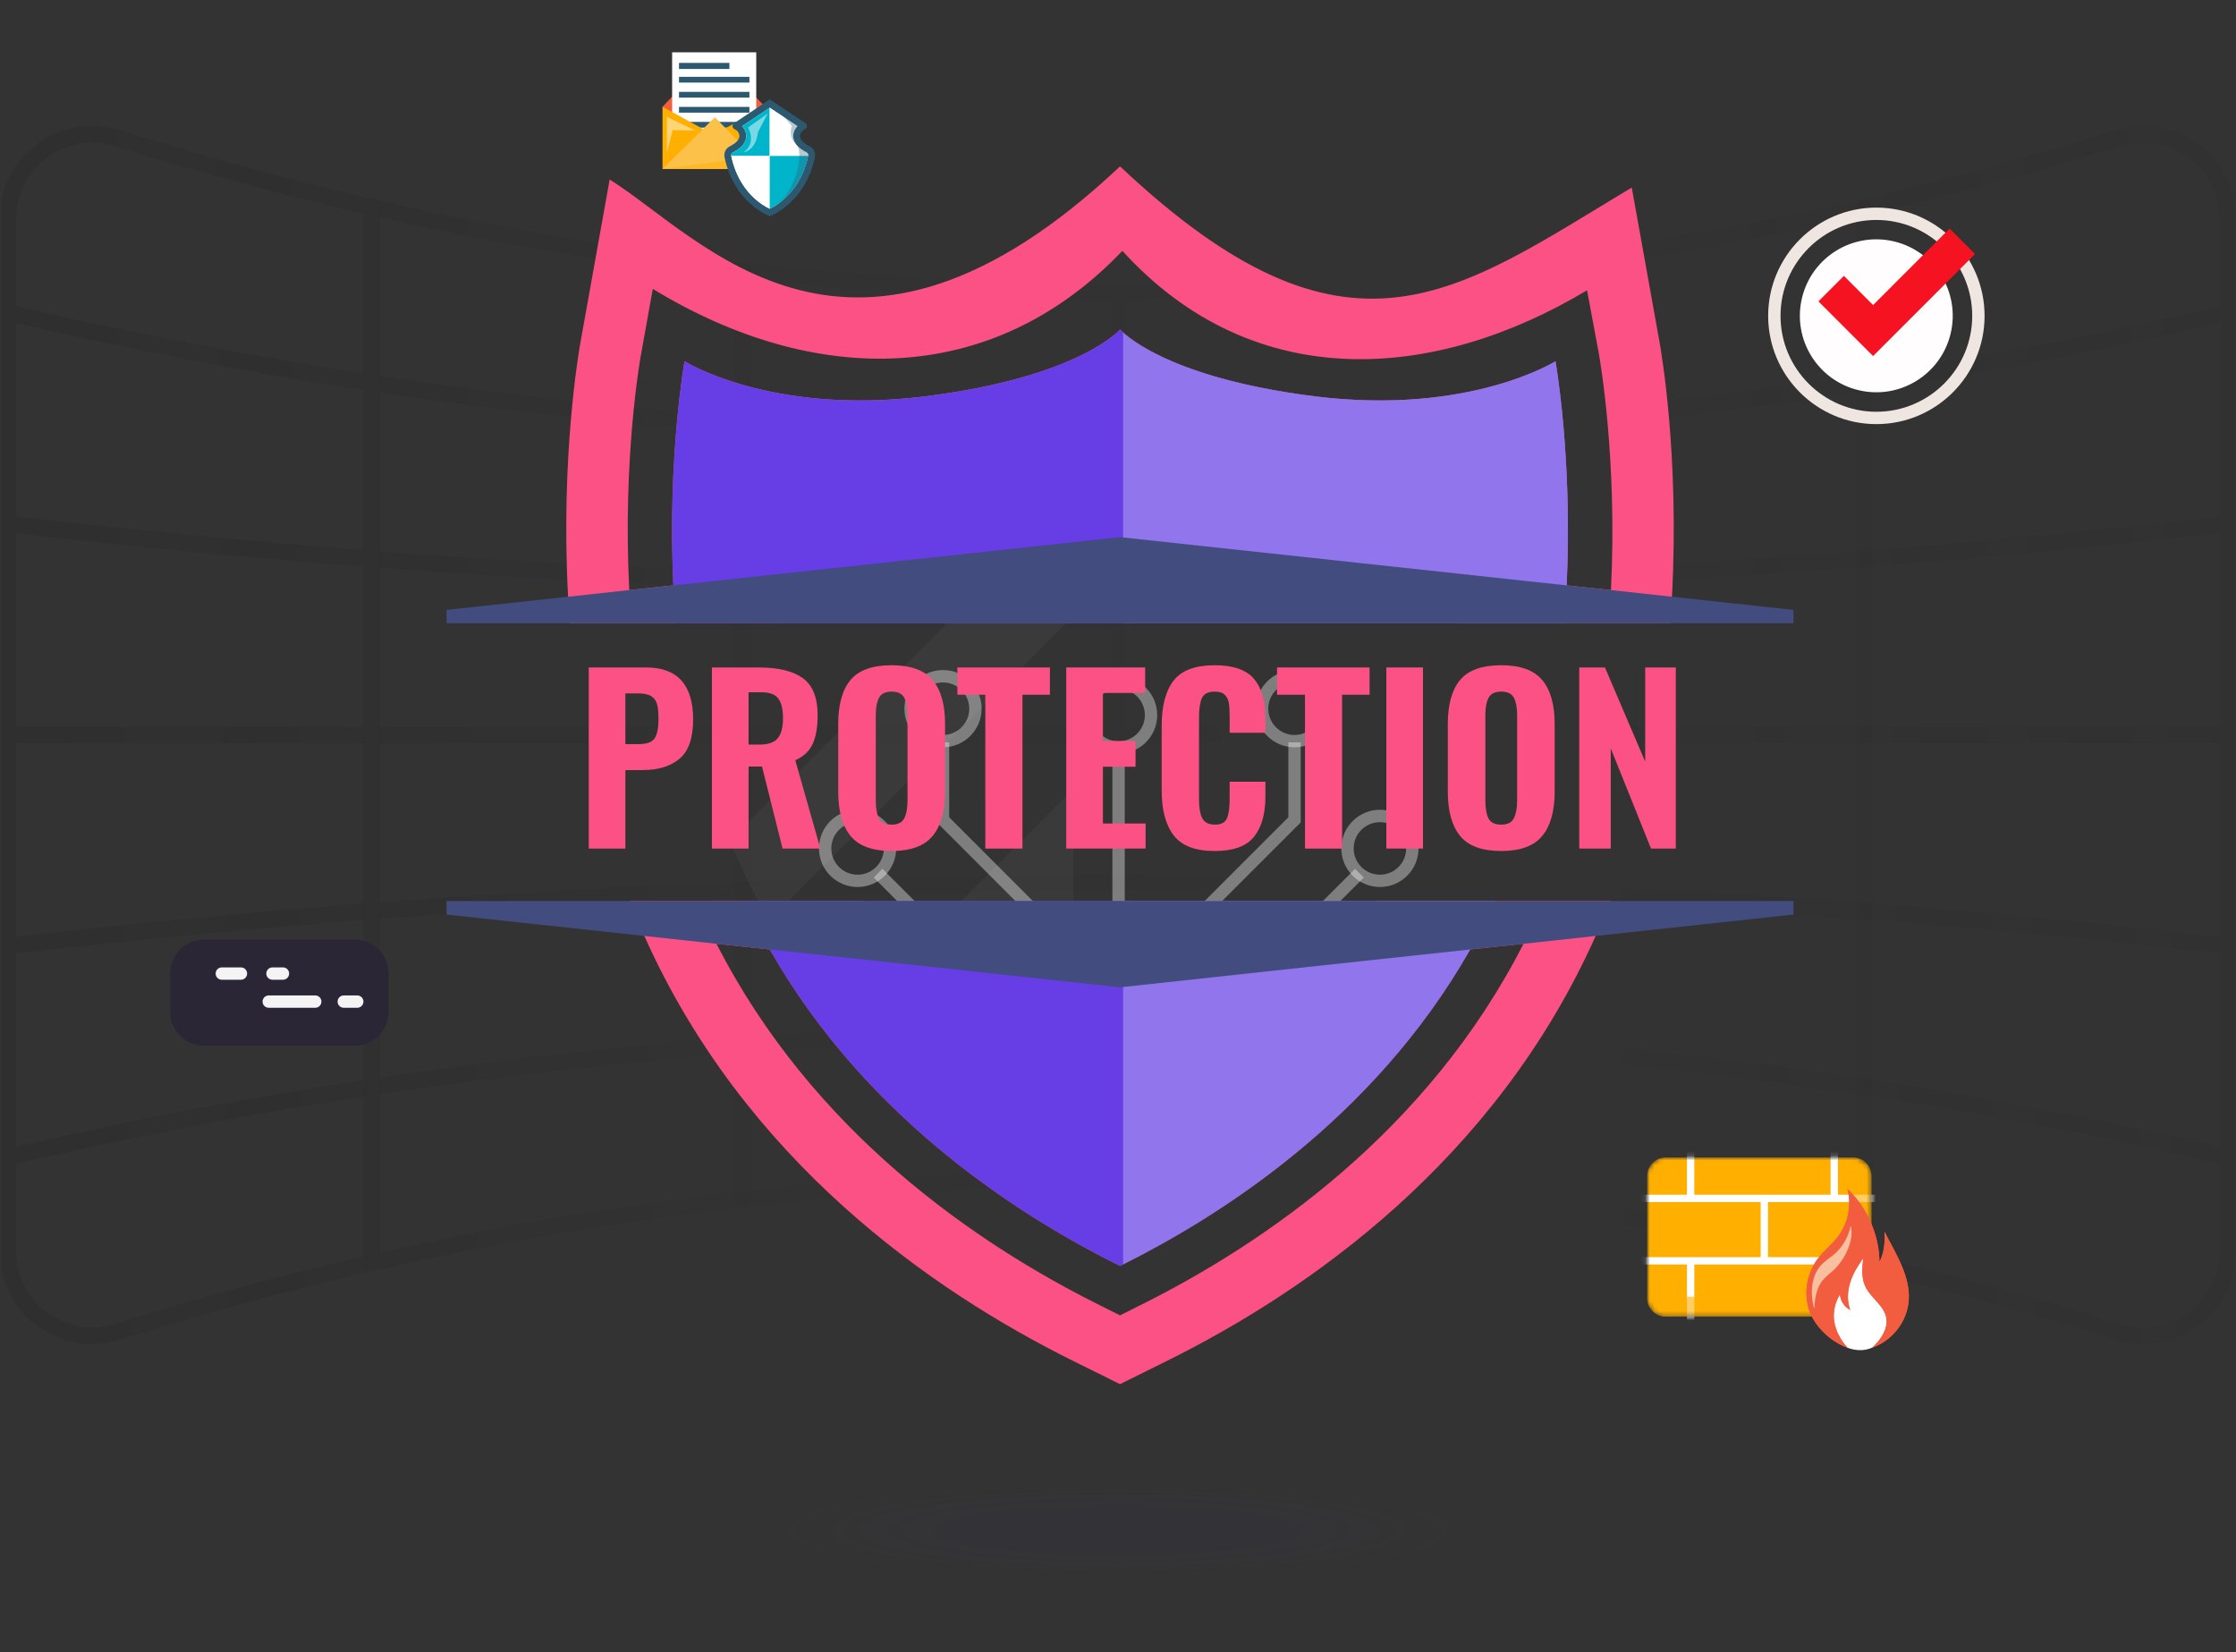 <svg width="475" height="351" viewBox="0 0 475 351" fill="none" xmlns="http://www.w3.org/2000/svg">
<rect x="0" y="0" width="475" height="351" fill="#333333" stroke="none"/>
<g clip-path="url(#clip0_1670_111816)">
<mask id="mask0_1670_111816" style="mask-type:luminance" maskUnits="userSpaceOnUse" x="0" y="0" width="475" height="351">
<path d="M475 0H0V351H475V0Z" fill="white"/>
</mask>
<g mask="url(#mask0_1670_111816)">
<mask id="mask1_1670_111816" style="mask-type:luminance" maskUnits="userSpaceOnUse" x="0" y="0" width="475" height="351">
<path d="M475 0H0V351H475V0Z" fill="white"/>
</mask>
<g mask="url(#mask1_1670_111816)">
<path opacity="0.08" d="M237.498 335.256C278.152 335.256 311.109 330.695 311.109 325.069C311.109 319.442 278.152 314.881 237.498 314.881C196.843 314.881 163.887 319.442 163.887 325.069C163.887 330.695 196.843 335.256 237.498 335.256Z" fill="url(#paint0_radial_1670_111816)"/>
<g opacity="0.1">
<path d="M455.407 285.504C453.413 285.504 451.411 285.198 449.435 284.577C310.769 241.041 164.182 241.041 25.517 284.577C19.458 286.484 13.058 285.416 7.943 281.664C2.846 277.92 -0.074 272.138 -0.074 265.813V46.455C-0.074 40.121 2.846 34.348 7.943 30.604C13.049 26.852 19.458 25.784 25.517 27.691C164.182 71.227 310.769 71.227 449.435 27.691C455.494 25.793 461.894 26.852 467.009 30.604C472.106 34.348 475.026 40.13 475.026 46.455V265.813C475.026 272.147 472.106 277.92 467.009 281.664C463.564 284.192 459.525 285.504 455.407 285.504ZM237.476 248.607C309.851 248.607 381.519 259.585 450.484 281.235C455.468 282.801 460.731 281.926 464.937 278.838C469.125 275.759 471.529 271.009 471.529 265.805V46.455C471.529 41.25 469.125 36.5 464.937 33.421C460.731 30.333 455.468 29.458 450.484 31.024C381.519 52.674 309.86 63.652 237.476 63.652C165.092 63.652 93.433 52.674 24.468 31.024C19.484 29.458 14.221 30.333 10.015 33.421C5.827 36.5 3.423 41.25 3.423 46.455V265.813C3.423 271.018 5.827 275.768 10.015 278.847C14.221 281.935 19.484 282.81 24.468 281.244C93.433 259.594 165.092 248.616 237.476 248.616V248.607Z" fill="url(#paint1_linear_1670_111816)"/>
<path d="M473.279 247.584C473.148 247.584 473.008 247.566 472.877 247.54C321.079 211.859 153.876 211.859 2.078 247.54C1.133 247.759 0.198 247.181 -0.021 246.237C-0.239 245.292 0.347 244.356 1.282 244.137C153.596 208.334 321.368 208.334 473.682 244.137C474.626 244.356 475.203 245.301 474.984 246.237C474.792 247.042 474.075 247.584 473.279 247.584Z" fill="url(#paint2_linear_1670_111816)"/>
<path d="M473.278 202.736C473.208 202.736 473.138 202.736 473.068 202.727C321.139 184.874 153.804 184.874 1.875 202.727C0.922 202.841 0.048 202.15 -0.066 201.196C-0.18 200.234 0.511 199.368 1.464 199.254C153.656 181.366 321.279 181.366 473.47 199.254C474.432 199.368 475.114 200.234 475 201.196C474.895 202.088 474.143 202.745 473.269 202.745L473.278 202.736Z" fill="url(#paint3_linear_1670_111816)"/>
<path d="M473.278 157.879H1.674C0.713 157.879 -0.074 157.092 -0.074 156.13C-0.074 155.167 0.713 154.38 1.674 154.38H473.278C474.239 154.38 475.026 155.167 475.026 156.13C475.026 157.092 474.239 157.879 473.278 157.879Z" fill="url(#paint4_linear_1670_111816)"/>
<path d="M237.475 126.432C157.519 126.432 77.564 121.962 1.472 113.013C0.51 112.9 -0.172 112.034 -0.058 111.072C0.056 110.109 0.93 109.427 1.883 109.541C153.812 127.394 321.146 127.394 473.075 109.541C474.028 109.427 474.903 110.118 475.016 111.072C475.13 112.025 474.439 112.9 473.486 113.013C397.395 121.953 317.439 126.432 237.484 126.432H237.475Z" fill="url(#paint5_linear_1670_111816)"/>
<path d="M237.475 94.985C157.458 94.985 77.432 86.037 1.271 68.131C0.327 67.912 -0.25 66.967 -0.032 66.031C0.187 65.087 1.131 64.509 2.066 64.728C153.864 100.408 321.068 100.408 472.866 64.728C473.801 64.509 474.745 65.087 474.964 66.031C475.183 66.976 474.606 67.912 473.661 68.131C397.5 86.028 317.483 94.985 237.457 94.985H237.475Z" fill="url(#paint6_linear_1670_111816)"/>
<path d="M395.986 270.03C395.025 270.03 394.238 269.242 394.238 268.28V43.988C394.238 43.026 395.025 42.238 395.986 42.238C396.948 42.238 397.735 43.026 397.735 43.988V268.28C397.735 269.242 396.948 270.03 395.986 270.03Z" fill="url(#paint7_linear_1670_111816)"/>
<path d="M317.128 256.595C316.166 256.595 315.379 255.807 315.379 254.845V57.424C315.379 56.462 316.166 55.675 317.128 55.675C318.089 55.675 318.876 56.462 318.876 57.424V254.836C318.876 255.799 318.089 256.586 317.128 256.586V256.595Z" fill="url(#paint8_linear_1670_111816)"/>
<path d="M237.476 252.107C236.514 252.107 235.727 251.32 235.727 250.358V61.903C235.727 60.941 236.514 60.153 237.476 60.153C238.437 60.153 239.224 60.941 239.224 61.903V250.358C239.224 251.32 238.437 252.107 237.476 252.107Z" fill="url(#paint9_linear_1670_111816)"/>
<path d="M157.835 256.595C156.873 256.595 156.086 255.807 156.086 254.845V57.424C156.086 56.462 156.873 55.675 157.835 55.675C158.796 55.675 159.583 56.462 159.583 57.424V254.836C159.583 255.799 158.796 256.586 157.835 256.586V256.595Z" fill="url(#paint10_linear_1670_111816)"/>
<path d="M78.971 270.03C78.01 270.03 77.223 269.242 77.223 268.28V43.988C77.223 43.026 78.01 42.238 78.971 42.238C79.933 42.238 80.72 43.026 80.72 43.988V268.28C80.72 269.242 79.933 270.03 78.971 270.03Z" fill="url(#paint11_linear_1670_111816)"/>
</g>
<path d="M389.771 249.377H357.728C353.768 249.377 350.559 252.588 350.559 256.55V264.764C350.559 268.725 353.768 271.937 357.728 271.937H389.771C393.731 271.937 396.941 268.725 396.941 264.764V256.55C396.941 252.588 393.731 249.377 389.771 249.377Z" fill="#2B2635"/>
<path d="M373.563 259.261H363.202C362.476 259.261 361.891 258.675 361.891 257.949C361.891 257.223 362.476 256.637 363.202 256.637H373.563C374.288 256.637 374.874 257.223 374.874 257.949C374.874 258.675 374.288 259.261 373.563 259.261Z" fill="#F4F4F4"/>
<path d="M384.082 259.261H379.561C378.836 259.261 378.25 258.675 378.25 257.949C378.25 257.223 378.836 256.637 379.561 256.637H384.082C384.807 256.637 385.393 257.223 385.393 257.949C385.393 258.675 384.807 259.261 384.082 259.261Z" fill="#F4F4F4"/>
<path d="M384.08 264.676H370.694C369.969 264.676 369.383 264.09 369.383 263.364C369.383 262.638 369.969 262.052 370.694 262.052H384.08C384.806 262.052 385.391 262.638 385.391 263.364C385.391 264.09 384.806 264.676 384.08 264.676Z" fill="#F4F4F4"/>
<path d="M75.381 199.587H43.337C39.378 199.587 36.168 202.798 36.168 206.76V214.973C36.168 218.935 39.378 222.146 43.337 222.146H75.381C79.34 222.146 82.55 218.935 82.55 214.973V206.76C82.55 202.798 79.34 199.587 75.381 199.587Z" fill="#2B2635"/>
<path d="M51.186 208.124H47.12C46.394 208.124 45.809 207.538 45.809 206.812C45.809 206.086 46.394 205.5 47.12 205.5H51.186C51.911 205.5 52.497 206.086 52.497 206.812C52.497 207.538 51.911 208.124 51.186 208.124Z" fill="#F4F4F4"/>
<path d="M60.111 208.124H57.882C57.156 208.124 56.57 207.538 56.57 206.812C56.57 206.086 57.156 205.5 57.882 205.5H60.111C60.837 205.5 61.423 206.086 61.423 206.812C61.423 207.538 60.837 208.124 60.111 208.124Z" fill="#F4F4F4"/>
<path d="M66.969 214.081H57.089C56.363 214.081 55.777 213.495 55.777 212.769C55.777 212.043 56.363 211.457 57.089 211.457H66.969C67.694 211.457 68.28 212.043 68.28 212.769C68.28 213.495 67.694 214.081 66.969 214.081Z" fill="#F4F4F4"/>
<path d="M75.894 214.081H73.026C72.301 214.081 71.715 213.495 71.715 212.769C71.715 212.043 72.301 211.457 73.026 211.457H75.894C76.62 211.457 77.205 212.043 77.205 212.769C77.205 213.495 76.62 214.081 75.894 214.081Z" fill="#F4F4F4"/>
<path opacity="0.1" d="M228.007 130.876V105.508L154.984 178.567C157.441 184.419 160.23 190.087 163.325 195.589L228.007 130.876Z" fill="white" fill-opacity="0.37"/>
<path opacity="0.1" d="M178.102 217.535C180.472 220.518 182.937 223.44 185.525 226.291C200.231 242.465 215.847 253.54 227.999 260.651V167.605L178.094 217.535H178.102Z" fill="white" fill-opacity="0.37"/>
<path d="M207.277 242.108H204.654V205.482L185.602 186.413L187.456 184.559L207.277 204.389V242.108Z" fill="white" fill-opacity="0.37"/>
<path d="M238.936 158.789H236.312V262.935H238.936V158.789Z" fill="white" fill-opacity="0.37"/>
<path d="M224.143 254.458H221.52V197.224L199.016 174.699V157.694H201.639V173.614L224.143 196.139V254.458Z" fill="white" fill-opacity="0.37"/>
<path d="M182.178 188.425C177.657 188.425 173.977 184.742 173.977 180.22C173.977 175.697 177.657 172.015 182.178 172.015C186.698 172.015 190.379 175.697 190.379 180.22C190.379 184.742 186.698 188.425 182.178 188.425ZM182.178 174.648C179.1 174.648 176.599 177.149 176.599 180.228C176.599 183.308 179.1 185.809 182.178 185.809C185.255 185.809 187.756 183.308 187.756 180.228C187.756 177.149 185.255 174.648 182.178 174.648Z" fill="white" fill-opacity="0.37"/>
<path d="M200.326 158.745C195.806 158.745 192.125 155.062 192.125 150.54C192.125 146.017 195.806 142.335 200.326 142.335C204.846 142.335 208.527 146.017 208.527 150.54C208.527 155.062 204.846 158.745 200.326 158.745ZM200.326 144.968C197.248 144.968 194.748 147.469 194.748 150.549C194.748 153.628 197.248 156.129 200.326 156.129C203.404 156.129 205.904 153.628 205.904 150.549C205.904 147.469 203.404 144.968 200.326 144.968Z" fill="white" fill-opacity="0.37"/>
<path d="M270.666 242.108H268.043V204.389L287.864 184.559L289.717 186.413L270.666 205.482V242.108Z" fill="white" fill-opacity="0.37"/>
<path d="M253.799 254.458H251.176V196.139L273.689 173.615V157.694H276.312V174.699L253.799 197.224V254.458Z" fill="white" fill-opacity="0.37"/>
<path d="M293.142 188.425C288.622 188.425 284.941 184.742 284.941 180.22C284.941 175.697 288.622 172.015 293.142 172.015C297.663 172.015 301.343 175.697 301.343 180.22C301.343 184.742 297.663 188.425 293.142 188.425ZM293.142 174.648C290.065 174.648 287.564 177.149 287.564 180.228C287.564 183.308 290.065 185.809 293.142 185.809C296.22 185.809 298.72 183.308 298.72 180.228C298.72 177.149 296.22 174.648 293.142 174.648Z" fill="white" fill-opacity="0.37"/>
<path d="M275.002 158.745C270.482 158.745 266.801 155.062 266.801 150.54C266.801 146.017 270.482 142.335 275.002 142.335C279.522 142.335 283.203 146.017 283.203 150.54C283.203 155.062 279.522 158.745 275.002 158.745ZM275.002 144.968C271.924 144.968 269.424 147.469 269.424 150.549C269.424 153.628 271.924 156.129 275.002 156.129C278.079 156.129 280.58 153.628 280.58 150.549C280.58 147.469 278.079 144.968 275.002 144.968Z" fill="white" fill-opacity="0.37"/>
<path d="M237.627 160.1C233.107 160.1 229.426 156.417 229.426 151.895C229.426 147.372 233.107 143.69 237.627 143.69C242.147 143.69 245.828 147.372 245.828 151.895C245.828 156.417 242.147 160.1 237.627 160.1ZM237.627 146.323C234.549 146.323 232.049 148.824 232.049 151.904C232.049 154.983 234.549 157.484 237.627 157.484C240.704 157.484 243.205 154.983 243.205 151.904C243.205 148.824 240.704 146.323 237.627 146.323Z" fill="white" fill-opacity="0.37"/>
<path d="M398.603 90.094C385.925 90.094 375.617 79.781 375.617 67.097C375.617 54.414 385.925 44.101 398.603 44.101C411.28 44.101 421.588 54.414 421.588 67.097C421.588 79.781 411.28 90.094 398.603 90.094ZM398.603 46.725C387.377 46.725 378.24 55.866 378.24 67.097C378.24 78.329 387.377 87.47 398.603 87.47C409.829 87.47 418.966 78.329 418.966 67.097C418.966 55.866 409.829 46.725 398.603 46.725Z" fill="#F0E6E1"/>
<path d="M414.39 70.816C416.45 62.085 411.045 53.336 402.318 51.275C393.59 49.214 384.846 54.622 382.786 63.353C380.726 72.085 386.131 80.833 394.858 82.894C403.586 84.955 412.33 79.547 414.39 70.816Z" fill="#FFFDFE"/>
<path d="M397.904 75.636L386.293 64.019L391.705 58.604L397.904 64.806L414.148 48.554L419.56 53.968L397.904 75.636Z" fill="#F51322"/>
<path d="M140.738 22.677L151.533 11.385L162.55 22.677L152.217 31.676L140.738 22.677Z" fill="#F25D40"/>
<path d="M160.651 11.113H142.781V32.416H160.651V11.113Z" fill="white"/>
<path d="M154.952 13.361H144.242V14.654H154.952V13.361Z" fill="#2D5970"/>
<path d="M159.201 16.319H144.242V17.542H159.201V16.319Z" fill="#2D5970"/>
<path d="M159.201 19.514H144.242V20.736H159.201V19.514Z" fill="#2D5970"/>
<path d="M159.201 22.708H144.242V23.93H159.201V22.708Z" fill="#2D5970"/>
<path d="M159.201 25.896H144.242V27.119H159.201V25.896Z" fill="#2D5970"/>
<path d="M162.55 35.887H140.738V22.678L151.569 28.613L162.55 22.678V35.887Z" fill="#FFAF00"/>
<path d="M140.738 35.887L151.865 24.901L162.55 35.887H140.738Z" fill="#FCC149"/>
<g style="mix-blend-mode:multiply" opacity="0.51">
<path d="M160.026 33.362L140.738 35.887H162.55V22.678L160.026 33.362Z" fill="#FFAF00"/>
</g>
<g style="mix-blend-mode:overlay" opacity="0.47">
<path d="M141.672 24.825V32.441L142.904 27.627L147.716 27.738L141.672 24.825Z" fill="white"/>
</g>
<path d="M172.013 31.103C171.028 30.605 169.892 29.815 169.947 28.849C169.987 28.1 170.48 27.667 171.013 27.416C171.511 27.184 171.556 26.495 171.098 26.188L163.511 21.128L155.924 26.188C155.466 26.495 155.511 27.184 156.009 27.416C156.547 27.667 157.04 28.1 157.075 28.849C157.125 29.81 155.989 30.6 155.009 31.103C154.159 31.535 153.721 32.491 153.917 33.422C155.999 43.26 163.506 45.916 163.506 45.916C163.506 45.916 171.018 43.26 173.094 33.422C173.29 32.491 172.853 31.53 172.003 31.103H172.013Z" fill="#2D5970"/>
<path d="M163.512 44.347C161.913 43.598 156.94 40.691 155.336 33.125C155.271 32.828 155.412 32.527 155.668 32.396C157.639 31.395 158.599 30.178 158.524 28.779C158.484 28 158.172 27.326 157.634 26.797L163.512 22.879L169.39 26.797C168.847 27.326 168.54 28.005 168.5 28.779C168.424 30.178 169.39 31.395 171.356 32.396C171.612 32.527 171.753 32.828 171.687 33.125C170.094 40.66 165.086 43.598 163.507 44.347H163.512Z" fill="white"/>
<path d="M163.514 22.874L157.636 26.793C158.179 27.321 158.486 28 158.526 28.774C158.602 30.173 157.636 31.39 155.67 32.391C155.414 32.522 155.278 32.824 155.338 33.12H163.514V22.869V22.874Z" fill="#00B5CA"/>
<path d="M155.34 33.125C156.939 40.69 161.916 43.593 163.515 44.347V33.125H155.34Z" fill="white"/>
<path d="M171.691 33.125C171.757 32.828 171.621 32.527 171.359 32.396C169.388 31.395 168.428 30.178 168.503 28.779C168.544 28 168.855 27.326 169.393 26.797L163.516 22.879V33.13H171.691V33.125Z" fill="white"/>
<path d="M163.516 33.125V44.347C165.094 43.593 170.097 40.66 171.691 33.125H163.516Z" fill="#00B5CA"/>
<g style="mix-blend-mode:multiply" opacity="0.33">
<path d="M172.012 31.103C171.026 30.605 169.89 29.815 169.945 28.849C169.986 28.1 170.478 27.667 171.011 27.416C171.509 27.184 171.554 26.495 171.097 26.188L163.51 21.128L168.191 26.757C168.191 26.757 167.316 29.126 169.156 30.7C170.916 32.209 169.226 42.224 162.398 45.393C163.082 45.76 163.515 45.911 163.515 45.911C163.515 45.911 171.026 43.255 173.103 33.416C173.299 32.486 172.862 31.525 172.012 31.098V31.103Z" fill="#2D5970"/>
</g>
<g style="mix-blend-mode:overlay" opacity="0.47">
<path d="M163.082 24.106L158.914 27.099C158.914 27.099 160.804 30.248 157.969 32.371C157.969 32.371 160.563 32.054 161.036 28.04L163.082 24.106Z" fill="white"/>
</g>
<mask id="mask2_1670_111816" style="mask-type:luminance" maskUnits="userSpaceOnUse" x="349" y="245" width="49" height="35">
<path d="M353.83 245.877H393.641C395.793 245.877 397.549 247.626 397.549 249.787V275.78C397.549 277.934 395.801 279.691 393.641 279.691H353.83C351.677 279.691 349.922 277.941 349.922 275.78V249.787C349.922 247.634 351.67 245.877 353.83 245.877Z" fill="white"/>
</mask>
<g mask="url(#mask2_1670_111816)">
<path d="M353.83 245.877H393.641C395.793 245.877 397.549 247.626 397.549 249.787V275.78C397.549 277.934 395.801 279.691 393.641 279.691H353.83C351.677 279.691 349.922 277.941 349.922 275.78V249.787C349.922 247.634 351.67 245.877 353.83 245.877Z" fill="#FFAF00"/>
<path d="M401.024 253.786H348.585C347.836 253.786 347.227 254.139 347.227 254.565C347.227 254.992 347.836 255.345 348.585 255.345H401.024C401.773 255.345 402.383 254.992 402.383 254.565C402.383 254.139 401.773 253.786 401.024 253.786Z" fill="white"/>
<path d="M401.024 267.047H348.585C347.836 267.047 347.227 267.4 347.227 267.826C347.227 268.253 347.836 268.606 348.585 268.606H401.024C401.773 268.606 402.383 268.253 402.383 267.826C402.383 267.4 401.773 267.047 401.024 267.047Z" fill="white"/>
<path d="M375.588 267.817V255.004C375.184 255.004 374.773 254.997 374.361 254.982C374.251 254.982 374.141 254.982 374.023 254.982V267.854C374.538 267.832 375.059 267.824 375.588 267.824V267.817Z" fill="white"/>
<path d="M359.928 254.756V241.944C359.524 241.944 359.112 241.937 358.701 241.922C358.591 241.922 358.481 241.922 358.363 241.922V254.793C358.877 254.771 359.399 254.764 359.928 254.764V254.756Z" fill="white"/>
<path d="M390.44 254.756V241.944C390.036 241.944 389.624 241.937 389.213 241.922C389.103 241.922 388.993 241.922 388.875 241.922V254.793C389.396 254.771 389.911 254.764 390.44 254.764V254.756Z" fill="white"/>
<path d="M359.928 280.874V268.062C359.524 268.062 359.112 268.054 358.701 268.04C358.591 268.04 358.481 268.04 358.363 268.04V280.911C358.877 280.889 359.399 280.881 359.928 280.881V280.874Z" fill="white"/>
<path d="M390.44 280.874V268.062C390.036 268.062 389.624 268.054 389.213 268.04C389.103 268.04 388.993 268.04 388.875 268.04V280.911C389.396 280.889 389.911 280.881 390.44 280.881V280.874Z" fill="white"/>
<g style="mix-blend-mode:multiply" opacity="0.6">
<path d="M393.649 245.877H393.341V271.553C393.341 273.7 391.585 275.464 389.433 275.464H349.93V275.773C349.93 277.919 351.685 279.683 353.837 279.683H393.649C395.794 279.683 397.557 277.926 397.557 275.773V249.78C397.557 247.634 395.801 245.869 393.649 245.869V245.877Z" fill="#FFAF00"/>
</g>
</g>
<path d="M392.4 286.255C392.4 286.255 395.03 287.497 397.755 286.255C397.755 286.255 402.661 284.079 402.25 279.198C401.839 274.325 396.337 264.879 396.337 264.879L388.455 272.553L386.281 279.61L392.4 286.248V286.255Z" fill="white"/>
<path d="M392.4 286.254C388.889 285.041 385.341 281.623 384.246 278.072C383.159 274.522 383.857 270.472 386.083 267.494C387.412 265.708 389.226 264.334 390.549 262.54C392.635 259.725 393.362 255.954 392.466 252.565C396.616 256.446 399.231 262.378 399.253 268.061C400.303 266.127 400.435 263.841 400.347 261.643C402.72 266.362 405.915 271.148 405.46 276.411C405.078 280.807 401.926 284.828 397.754 286.247C399.451 284.651 400.957 282.578 400.751 280.256C400.494 277.426 397.394 275.779 396.219 273.191C395.389 271.368 395.595 269.259 395.815 267.259C394.655 268.854 393.612 270.567 393.031 272.449C392.451 274.331 392.348 276.418 393.053 278.264C391.827 277.624 390.967 276.33 390.857 274.948C388.668 278.66 389.293 282.608 392.4 286.239V286.254Z" fill="#F25D40"/>
<g style="mix-blend-mode:multiply">
<path d="M400.346 261.652C400.434 263.849 400.302 266.136 399.252 268.069C399.222 262.379 396.615 256.454 392.465 252.573C392.472 252.61 392.479 252.639 392.487 252.676C395.645 258.491 397.548 264.981 398.025 271.583C399.693 270.252 400.838 268.275 401.154 266.165C401.154 266.165 408.294 279.102 397.753 286.262C401.926 284.843 405.077 280.815 405.459 276.427C405.914 271.164 402.719 266.378 400.346 261.659V261.652Z" fill="#F25D40"/>
</g>
<path d="M401.154 266.165C400.838 268.275 399.699 270.252 398.025 271.583C397.547 264.982 395.637 258.491 392.486 252.676C393.338 256.036 392.611 259.762 390.547 262.548C389.225 264.335 387.411 265.717 386.081 267.503C383.863 270.48 383.158 274.53 384.245 278.081C385.332 281.631 388.887 285.049 392.398 286.262C389.291 282.631 388.667 278.691 390.856 274.971C390.966 276.346 391.825 277.647 393.052 278.287C392.354 276.442 392.45 274.361 393.03 272.472C393.61 270.59 394.653 268.878 395.814 267.282C395.593 269.274 395.38 271.384 396.218 273.215C397.393 275.795 400.493 277.449 400.75 280.279C400.955 282.602 399.45 284.675 397.753 286.27C408.293 279.11 401.154 266.172 401.154 266.172V266.165Z" fill="#F25D40"/>
<path opacity="0.71" d="M389.506 266.576C388.742 267.2 387.89 267.722 387.178 268.413C384.702 270.81 384.46 274.786 385.422 278.094C385.51 275.904 385.841 273.588 387.244 271.905C387.883 271.14 388.705 270.56 389.433 269.891C391.732 267.788 393.972 263.613 393.164 260.401C392.62 262.805 391.423 264.995 389.499 266.576H389.506Z" fill="#FCE8C5"/>
</g>
<path d="M352.553 72.742L346.639 39.838C309.195 62.287 286.494 81.113 237.931 35.339C180.786 89.193 149.298 50.542 129.512 38.129L123.307 72.742C123.015 74.325 119.058 96.941 120.683 126.763C120.766 128.596 120.891 130.469 121.016 132.385H166.166C165.833 128.804 165.623 125.304 165.5 121.931C165.25 116.35 165.25 111.102 165.375 106.311C174.789 107.687 186.201 108.145 199.321 106.519C216.855 104.312 229.268 100.48 237.931 96.481C246.594 100.48 259.006 104.312 276.541 106.519C289.702 108.145 301.114 107.687 310.568 106.311C310.693 111.06 310.693 116.35 310.443 121.931C310.318 125.304 310.069 128.804 309.736 132.385H354.844C354.969 130.469 355.094 128.596 355.177 126.763C356.8 96.941 352.843 74.325 352.553 72.742ZM332.809 124.347C334.1 97.149 330.435 76.739 330.435 76.739C330.435 76.739 312.15 88.276 279.329 84.195C246.509 80.071 237.929 69.993 237.929 69.993C237.929 69.993 229.349 80.073 196.527 84.195C163.706 88.276 145.421 76.739 145.421 76.739C145.421 76.739 141.755 97.147 143.047 124.347L133.676 125.346C132.26 97.565 135.926 76.531 136.217 75.073L138.675 61.37C172.996 82.279 210.69 82.362 238.429 53.289C266.461 84.069 304.987 80.945 337.142 61.661L339.641 75.073C339.891 76.531 343.597 97.607 342.223 125.346L332.809 124.347ZM292.283 191.405C289.576 196.153 286.536 200.611 283.285 204.816C269.915 222.227 253.089 234.721 237.927 243.426C222.766 234.721 205.939 222.226 192.569 204.816C189.321 200.609 186.281 196.153 183.572 191.405H133.756C134.464 193.196 135.215 194.988 135.964 196.778C136.256 197.485 136.547 198.151 136.88 198.819C158.205 246.593 198.024 274.249 227.929 289.077L237.926 294.034L247.921 289.077C277.826 274.249 317.644 246.593 338.97 198.819C339.303 198.153 339.594 197.485 339.886 196.778C340.635 194.986 341.386 193.196 342.093 191.405H292.283ZM242.093 277.331L237.929 279.414L233.763 277.331C207.356 264.21 172.619 240.469 152.21 200.484L163.538 201.693C184.489 238.554 218.269 259.17 237.927 268.917C257.586 259.17 291.366 238.554 312.316 201.693L323.645 200.484C303.237 240.471 268.5 264.212 242.093 277.331Z" fill="#FC5185"/>
<path d="M163.54 201.692C184.491 238.554 218.27 259.17 237.929 268.917C257.588 259.17 291.367 238.554 312.318 201.692C314.234 198.402 315.983 194.987 317.608 191.404H158.25C159.873 194.987 161.623 198.402 163.54 201.692Z" fill="#673DE6"/>
<path d="M330.437 76.741C330.437 76.741 312.152 88.278 279.331 84.197C246.51 80.072 237.931 69.994 237.931 69.994C237.931 69.994 229.351 80.074 196.529 84.197C163.708 88.278 145.423 76.741 145.423 76.741C145.423 76.741 141.757 97.149 143.049 124.348C143.174 126.972 143.34 129.638 143.548 132.387H332.31C332.518 129.638 332.684 126.972 332.811 124.348C334.103 97.149 330.437 76.741 330.437 76.741Z" fill="#673DE6"/>
<g opacity="0.3">
<path d="M238.578 191.405V268.587C258.322 258.715 291.587 238.164 312.315 201.693C314.231 198.403 315.979 194.988 317.604 191.405H238.578Z" fill="#F3F9FF"/>
<path d="M330.433 76.741C330.433 76.741 312.148 88.278 279.328 84.197C251.387 80.688 241.046 72.882 238.578 70.631V132.386H332.308C332.516 129.637 332.683 126.971 332.809 124.347C334.1 97.149 330.433 76.741 330.433 76.741Z" fill="#F3F9FF"/>
</g>
<path d="M380.998 191.405V194.279L338.973 198.82L323.645 200.486L312.315 201.693L300.695 202.944L283.284 204.817L237.927 209.732L192.569 204.817L175.158 202.944L163.538 201.693L152.208 200.486L136.882 198.82L94.856 194.279V191.405H380.998Z" fill="#434C7E"/>
<path d="M380.998 129.554V132.386H94.856V129.554L120.68 126.763L133.675 125.348L152.418 123.348L165.496 121.933L237.927 114.101L310.442 121.933L323.479 123.348L332.808 124.347L342.222 125.348L355.174 126.763L380.998 129.554Z" fill="#434C7E"/>
<path d="M125.066 141.789H137.271C143.919 141.789 147.244 145.478 147.244 152.853C147.244 156.748 146.294 159.509 144.394 161.141C142.494 162.773 139.851 163.587 136.463 163.587H132.854V180.254H125.066V141.789ZM135.657 158.078C137.334 158.078 138.458 157.682 139.027 156.892C139.599 156.101 139.882 154.708 139.882 152.711C139.882 151.415 139.788 150.394 139.597 149.649C139.406 148.906 139.003 148.328 138.385 147.916C137.768 147.506 136.841 147.3 135.606 147.3H132.85V158.08H135.657V158.078Z" fill="#FC5185"/>
<path d="M151.234 141.789H161.207C165.353 141.789 168.473 142.55 170.562 144.069C172.651 145.589 173.696 148.218 173.696 151.953C173.696 154.454 173.347 156.472 172.651 158.007C171.954 159.542 170.72 160.707 168.948 161.497L174.268 180.256H166.242L161.873 162.828H159.023V180.256H151.234V141.789ZM161.349 158.173C163.185 158.173 164.474 157.721 165.219 156.819C165.962 155.916 166.335 154.499 166.335 152.568C166.335 150.668 166.002 149.276 165.338 148.389C164.673 147.503 163.469 147.059 161.729 147.059H159.021V158.171H161.349V158.173Z" fill="#FC5185"/>
<path d="M180.677 177.572C178.935 175.434 178.066 172.294 178.066 168.145V153.804C178.066 149.657 178.935 146.539 180.677 144.448C182.417 142.357 185.33 141.314 189.416 141.314C193.468 141.314 196.373 142.367 198.131 144.472C199.887 146.579 200.766 149.689 200.766 153.804V168.193C200.766 172.308 199.887 175.434 198.131 177.572C196.373 179.708 193.468 180.777 189.416 180.777C185.332 180.777 182.419 179.708 180.677 177.572ZM192.098 173.819C192.557 172.917 192.788 171.675 192.788 170.093V151.904C192.788 150.321 192.557 149.095 192.098 148.224C191.639 147.353 190.744 146.918 189.416 146.918C188.085 146.918 187.193 147.353 186.733 148.224C186.274 149.095 186.044 150.323 186.044 151.904V170.093C186.044 171.707 186.264 172.958 186.708 173.843C187.151 174.73 188.054 175.173 189.416 175.173C190.744 175.173 191.639 174.722 192.098 173.819Z" fill="#FC5185"/>
<path d="M209.315 147.581H203.379V141.787H223.04V147.581H217.198V180.254H209.317L209.315 147.581Z" fill="#FC5185"/>
<path d="M226.504 141.789H243.268V147.203H234.292V157.414H241.226V162.875H234.292V174.937H243.364V180.256H226.506V141.789H226.504Z" fill="#FC5185"/>
<path d="M249.345 177.475C247.635 175.276 246.781 172.101 246.781 167.954V154.182C246.781 149.941 247.629 146.734 249.322 144.566C251.015 142.398 253.92 141.314 258.035 141.314C261.961 141.314 264.738 142.272 266.369 144.188C267.999 146.104 268.815 148.851 268.815 152.428V155.658H261.218V152.097C261.218 150.956 261.162 150.039 261.05 149.342C260.938 148.644 260.654 148.069 260.195 147.607C259.736 147.15 259.032 146.92 258.082 146.92C256.657 146.92 255.739 147.379 255.329 148.297C254.917 149.216 254.71 150.56 254.71 152.333V169.809C254.71 171.614 254.948 172.96 255.421 173.845C255.896 174.732 256.783 175.175 258.082 175.175C259.412 175.175 260.266 174.724 260.646 173.821C261.024 172.919 261.216 171.583 261.216 169.809V166.058H268.813V169.239C268.813 172.913 268.007 175.753 266.391 177.763C264.777 179.775 261.99 180.779 258.033 180.779C253.951 180.777 251.054 179.677 249.345 177.475Z" fill="#FC5185"/>
<path d="M277.221 147.581H271.285V141.787H290.946V147.581H285.105V180.254H277.223L277.221 147.581Z" fill="#FC5185"/>
<path d="M294.504 141.789H302.293V180.256H294.504V141.789Z" fill="#FC5185"/>
<path d="M310.174 177.572C308.432 175.434 307.562 172.294 307.562 168.145V153.804C307.562 149.657 308.432 146.539 310.174 144.448C311.914 142.357 314.827 141.314 318.913 141.314C322.965 141.314 325.87 142.367 327.628 144.472C329.384 146.579 330.263 149.689 330.263 153.804V168.193C330.263 172.308 329.384 175.434 327.628 177.572C325.87 179.708 322.965 180.777 318.913 180.777C314.829 180.777 311.916 179.708 310.174 177.572ZM321.595 173.819C322.054 172.917 322.285 171.675 322.285 170.093V151.904C322.285 150.321 322.054 149.095 321.595 148.224C321.136 147.353 320.243 146.918 318.913 146.918C317.582 146.918 316.689 147.353 316.23 148.224C315.771 149.095 315.54 150.323 315.54 151.904V170.093C315.54 171.707 315.761 172.958 316.205 173.843C316.648 174.73 317.551 175.173 318.913 175.173C320.243 175.173 321.136 174.722 321.595 173.819Z" fill="#FC5185"/>
<path d="M335.484 141.789H340.946L349.493 161.783V141.789H355.999V180.256H350.729L342.181 158.981V180.256H335.486L335.484 141.789Z" fill="#FC5185"/>
</g>
</g>
<defs>
<radialGradient id="paint0_radial_1670_111816" cx="0" cy="0" r="1" gradientUnits="userSpaceOnUse" gradientTransform="translate(237.498 325.068) rotate(90) scale(10.188 73.611)">
<stop offset="0.455" stop-color="#38225B"/>
<stop offset="1" stop-color="#524763" stop-opacity="0"/>
</radialGradient>
<linearGradient id="paint1_linear_1670_111816" x1="474.998" y1="144.475" x2="-0.002" y2="150.03" gradientUnits="userSpaceOnUse">
<stop stop-color="#222222"/>
<stop offset="0.307" stop-color="#070707" stop-opacity="0"/>
<stop offset="0.698" stop-color="#070707" stop-opacity="0.266"/>
<stop offset="0.984" stop-color="#070707"/>
</linearGradient>
<linearGradient id="paint2_linear_1670_111816" x1="475" y1="144.475" x2="-0.001" y2="150.03" gradientUnits="userSpaceOnUse">
<stop stop-color="#222222"/>
<stop offset="0.307" stop-color="#070707" stop-opacity="0"/>
<stop offset="0.698" stop-color="#070707" stop-opacity="0.266"/>
<stop offset="0.984" stop-color="#070707"/>
</linearGradient>
<linearGradient id="paint3_linear_1670_111816" x1="474.998" y1="144.475" x2="-0.002" y2="150.03" gradientUnits="userSpaceOnUse">
<stop stop-color="#222222"/>
<stop offset="0.307" stop-color="#070707" stop-opacity="0"/>
<stop offset="0.698" stop-color="#070707" stop-opacity="0.266"/>
<stop offset="0.984" stop-color="#070707"/>
</linearGradient>
<linearGradient id="paint4_linear_1670_111816" x1="474.998" y1="144.475" x2="-0.002" y2="150.03" gradientUnits="userSpaceOnUse">
<stop stop-color="#222222"/>
<stop offset="0.307" stop-color="#070707" stop-opacity="0"/>
<stop offset="0.698" stop-color="#070707" stop-opacity="0.266"/>
<stop offset="0.984" stop-color="#070707"/>
</linearGradient>
<linearGradient id="paint5_linear_1670_111816" x1="474.997" y1="144.475" x2="-0.003" y2="150.03" gradientUnits="userSpaceOnUse">
<stop stop-color="#222222"/>
<stop offset="0.307" stop-color="#070707" stop-opacity="0"/>
<stop offset="0.698" stop-color="#070707" stop-opacity="0.266"/>
<stop offset="0.984" stop-color="#070707"/>
</linearGradient>
<linearGradient id="paint6_linear_1670_111816" x1="474.997" y1="144.475" x2="-0.003" y2="150.03" gradientUnits="userSpaceOnUse">
<stop stop-color="#222222"/>
<stop offset="0.307" stop-color="#070707" stop-opacity="0"/>
<stop offset="0.698" stop-color="#070707" stop-opacity="0.266"/>
<stop offset="0.984" stop-color="#070707"/>
</linearGradient>
<linearGradient id="paint7_linear_1670_111816" x1="474.996" y1="144.475" x2="-0.006" y2="150.03" gradientUnits="userSpaceOnUse">
<stop stop-color="#222222"/>
<stop offset="0.307" stop-color="#070707" stop-opacity="0"/>
<stop offset="0.698" stop-color="#070707" stop-opacity="0.266"/>
<stop offset="0.984" stop-color="#070707"/>
</linearGradient>
<linearGradient id="paint8_linear_1670_111816" x1="475" y1="144.476" x2="-0.002" y2="150.031" gradientUnits="userSpaceOnUse">
<stop stop-color="#222222"/>
<stop offset="0.307" stop-color="#070707" stop-opacity="0"/>
<stop offset="0.698" stop-color="#070707" stop-opacity="0.266"/>
<stop offset="0.984" stop-color="#070707"/>
</linearGradient>
<linearGradient id="paint9_linear_1670_111816" x1="474.997" y1="144.476" x2="-0.002" y2="150.03" gradientUnits="userSpaceOnUse">
<stop stop-color="#222222"/>
<stop offset="0.307" stop-color="#070707" stop-opacity="0"/>
<stop offset="0.698" stop-color="#070707" stop-opacity="0.266"/>
<stop offset="0.984" stop-color="#070707"/>
</linearGradient>
<linearGradient id="paint10_linear_1670_111816" x1="475" y1="144.476" x2="-0.003" y2="150.031" gradientUnits="userSpaceOnUse">
<stop stop-color="#222222"/>
<stop offset="0.307" stop-color="#070707" stop-opacity="0"/>
<stop offset="0.698" stop-color="#070707" stop-opacity="0.266"/>
<stop offset="0.984" stop-color="#070707"/>
</linearGradient>
<linearGradient id="paint11_linear_1670_111816" x1="474.997" y1="144.475" x2="-0.003" y2="150.03" gradientUnits="userSpaceOnUse">
<stop stop-color="#222222"/>
<stop offset="0.307" stop-color="#070707" stop-opacity="0"/>
<stop offset="0.698" stop-color="#070707" stop-opacity="0.266"/>
<stop offset="0.984" stop-color="#070707"/>
</linearGradient>
<clipPath id="clip0_1670_111816">
<rect width="475" height="351" fill="white"/>
</clipPath>
</defs>
</svg>
